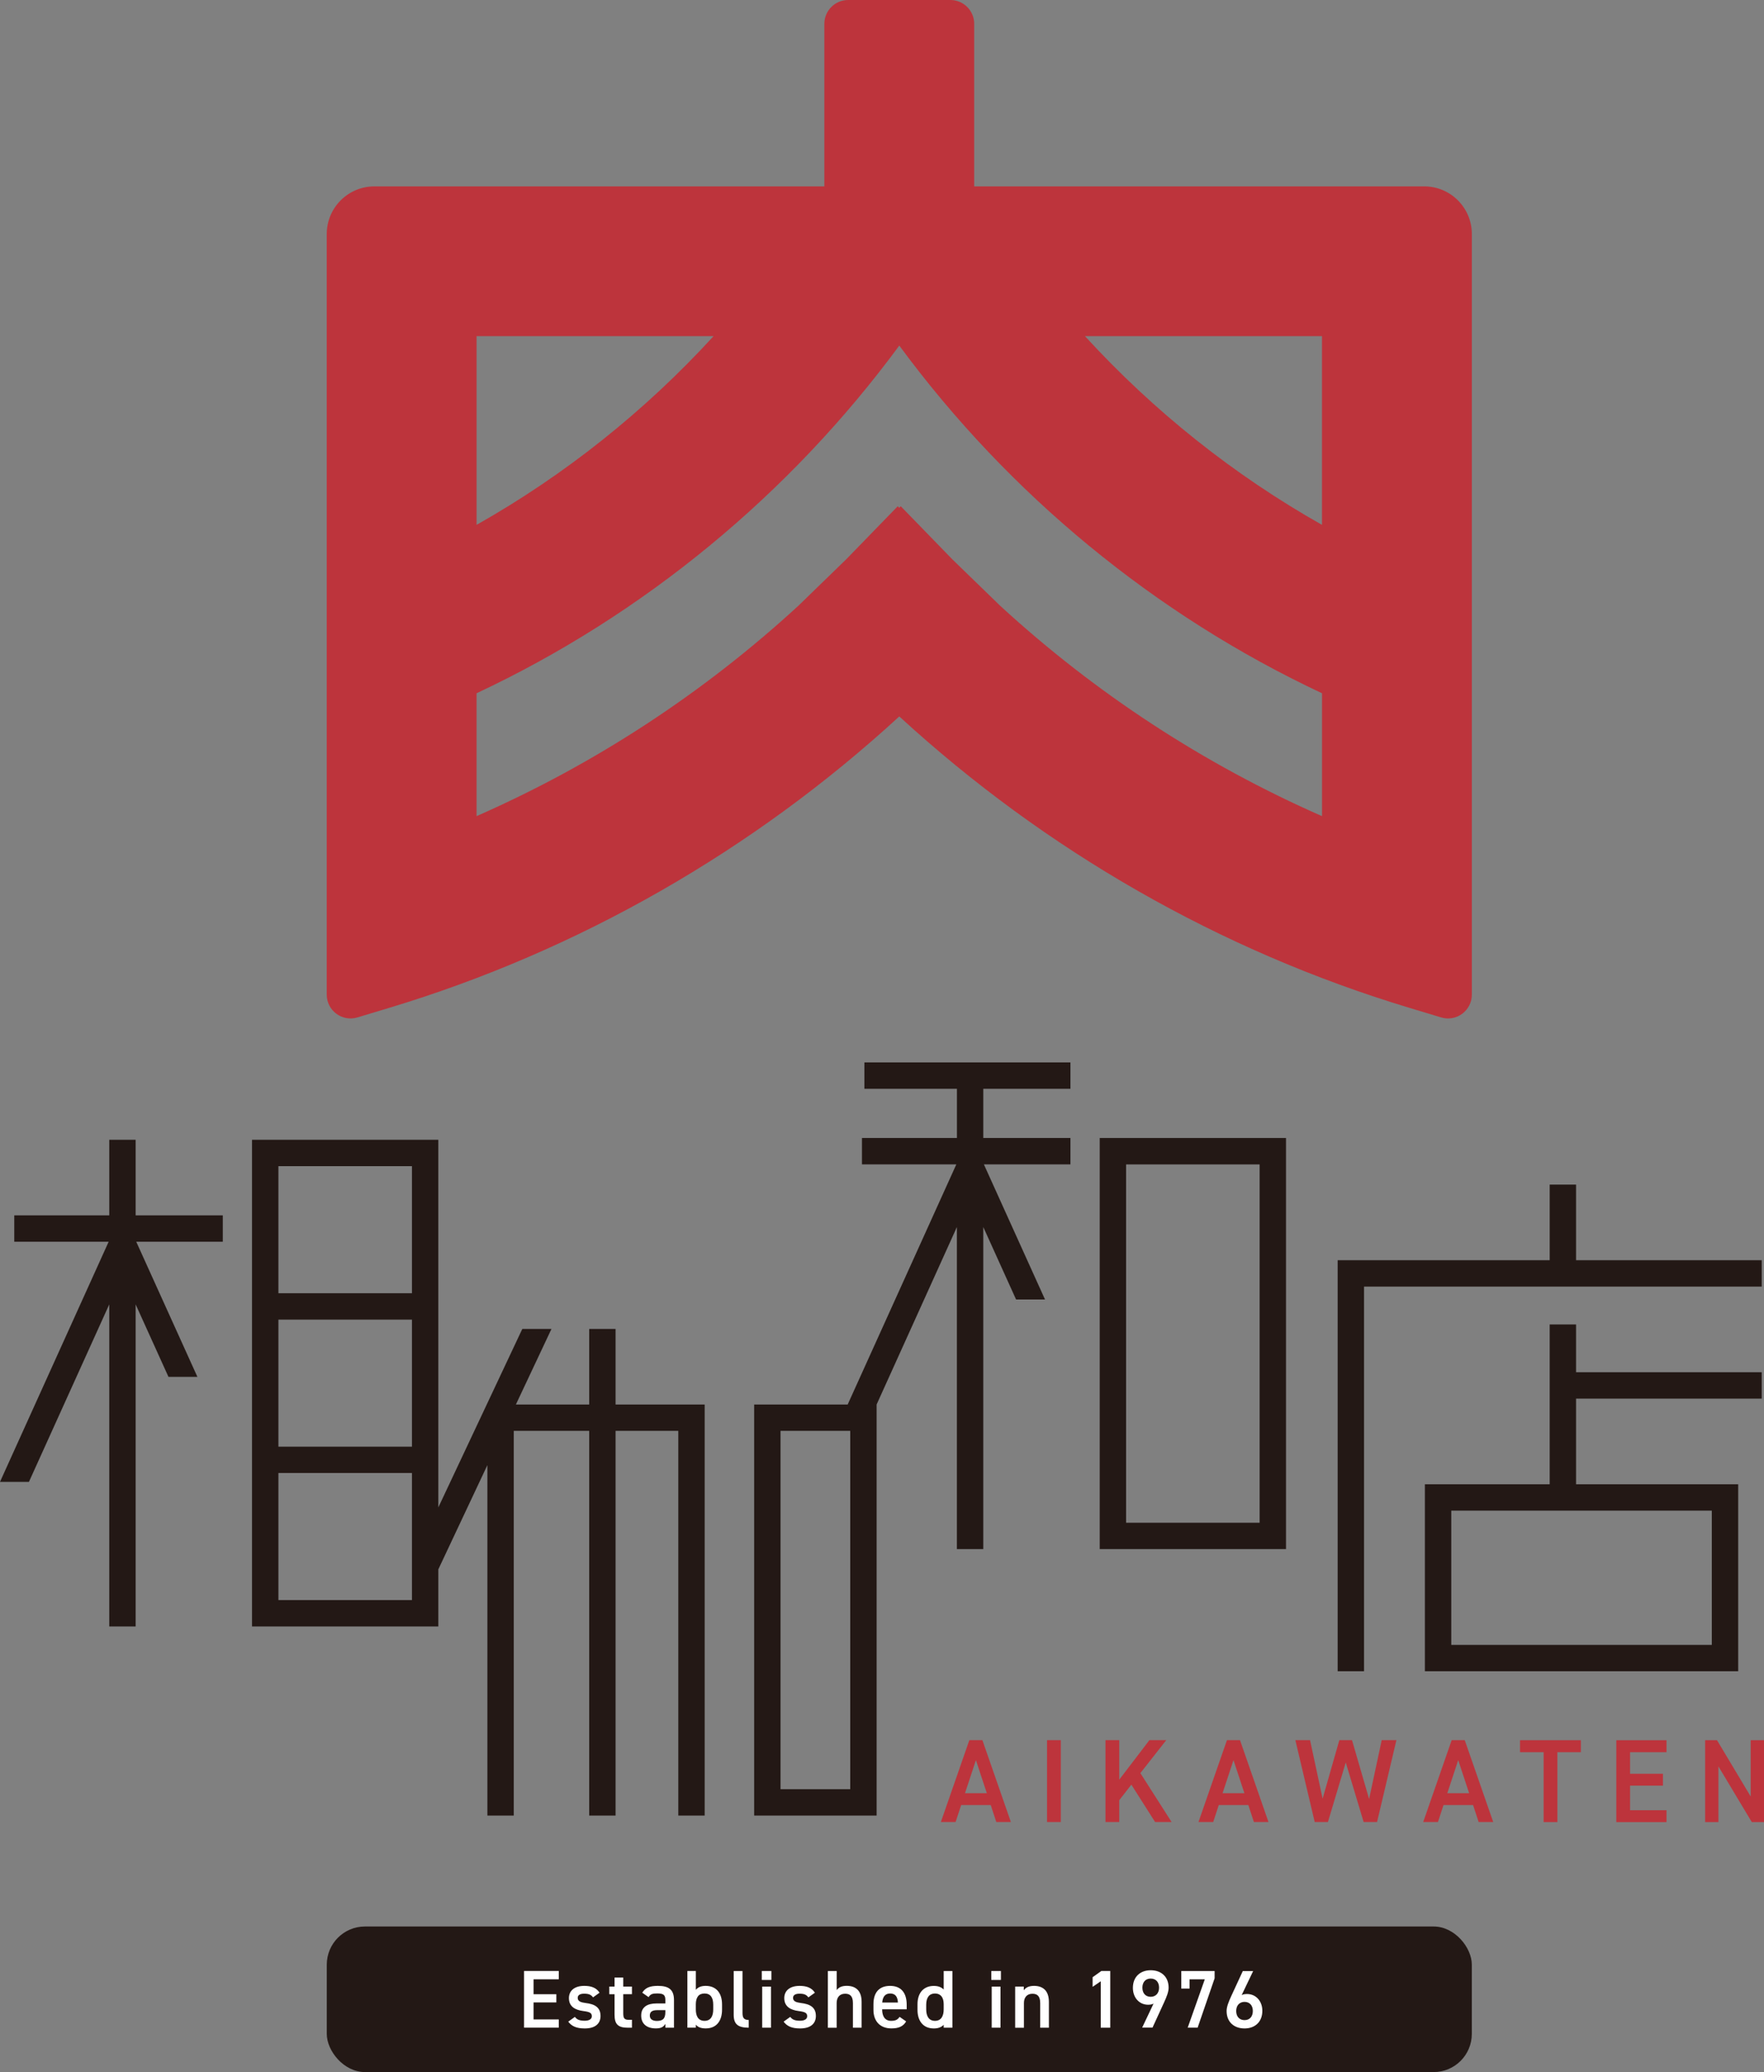 <?xml version="1.0" encoding="UTF-8"?><svg id="_レイヤー_2" xmlns="http://www.w3.org/2000/svg" viewBox="0 0 462.08 542.86"><rect x="0" y="0" width="462.08" height="542.86" fill="#808080" stroke="none"/><defs><style>.cls-1{fill:#bd343c;}.cls-1,.cls-2,.cls-3{stroke-width:0px;}.cls-2{fill:#fff;}.cls-3{fill:#231815;}</style></defs><g id="_レイヤー_1-2"><path class="cls-1" d="M246.46,477.36l7.46-21.45h3.42l7.46,21.45h-3.82l-1.46-4.45h-7.74l-1.46,4.45h-3.86ZM252.78,469.81h5.72l-2.86-8.67-2.86,8.67Z"/><path class="cls-1" d="M277.88,477.36h-3.61v-21.45h3.61v21.45Z"/><path class="cls-1" d="M302.58,477.36l-6.22-9.79-3.17,4.07v5.72h-3.61v-21.45h3.61v10.35l7.9-10.35h4.41l-6.78,8.64,8.18,12.81h-4.32Z"/><path class="cls-1" d="M313.94,477.36l7.46-21.45h3.42l7.46,21.45h-3.82l-1.46-4.45h-7.74l-1.46,4.45h-3.86ZM320.25,469.81h5.72l-2.86-8.67-2.86,8.67Z"/><path class="cls-1" d="M347.87,477.36h-3.48l-5.07-21.45h3.85l3.29,15.33,4.38-15.33h3.32l4.48,15.42,3.3-15.42h3.85l-5.07,21.45h-3.51l-4.69-15.6-4.67,15.6Z"/><path class="cls-1" d="M372.81,477.36l7.46-21.45h3.42l7.46,21.45h-3.82l-1.46-4.45h-7.74l-1.46,4.45h-3.85ZM379.12,469.81h5.72l-2.86-8.67-2.86,8.67Z"/><path class="cls-1" d="M414.11,455.92v3.14h-6.15v18.31h-3.61v-18.31h-6.18v-3.14h15.95Z"/><path class="cls-1" d="M436.54,455.92v3.14h-9.54v5.66h8.61v3.11h-8.61v6.44h9.54v3.11h-13.15v-21.45h13.15Z"/><path class="cls-1" d="M462.08,455.92v21.45h-3.2l-8.74-14.58v14.58h-3.48v-21.45h3.11l8.83,14.76v-14.76h3.48Z"/><path class="cls-3" d="M226.45,285.26h24.22v12.89h-24.88v6.91h24.72l-28.46,62.91h-24.5v107.7h32.08v-107.7l21.03-46.5v84.38h6.91v-84.38l8.59,18.99h7.58l-16.01-35.4h22.67v-6.91h-22.83v-12.89h22.83v-6.91h-53.97v6.91ZM222.72,468.76h-18.26v-93.88h18.26v93.88Z"/><path class="cls-3" d="M288.07,405.85h48.8v-107.7h-48.8v107.7ZM294.98,305.07h34.98v93.88h-34.98v-93.88Z"/><polygon class="cls-3" points="35.53 298.62 28.62 298.62 28.62 318.42 3.74 318.42 3.74 325.33 28.46 325.33 0 388.24 7.58 388.24 28.62 341.74 28.62 426.12 35.53 426.12 35.53 341.74 44.13 360.73 51.71 360.73 35.69 325.33 58.36 325.33 58.36 318.42 35.53 318.42 35.53 298.62"/><path class="cls-3" d="M161.25,348.17h-6.91v19.8h-19.2l9.32-19.8h-7.64l-22,46.76v-96.31h-48.8v127.5h48.8v-14.96l12.85-27.31v91.82h6.91v-100.79h19.76v100.79h6.91v-100.79h16.43v100.79h6.91v-107.7h-23.34v-19.8ZM107.91,419.21h-34.98v-33.29h34.98v33.29ZM107.91,379.02h-34.98v-33.29h34.98v33.29ZM107.91,338.82h-34.98v-33.29h34.98v33.29Z"/><path class="cls-3" d="M412.85,347h-6.91v41.87h-32.69v48.99h82.07v-48.99h-42.47v-22.44h48.63v-6.91h-48.63v-12.52ZM448.41,430.95h-68.25v-35.17h68.25v35.17Z"/><polygon class="cls-3" points="412.85 330.17 412.85 310.36 405.94 310.36 405.94 330.17 350.4 330.17 350.4 437.86 357.31 437.86 357.31 337.08 461.48 337.08 461.48 330.17 412.85 330.17"/><rect class="cls-3" x="85.6" y="504.73" width="299.94" height="38.14" rx="10" ry="10"/><path class="cls-2" d="M146.37,516.39v2.17h-6.6v3.91h5.96v2.15h-5.96v4.46h6.6v2.15h-9.1v-14.85h9.1Z"/><path class="cls-2" d="M155.35,523.3c-.52-.67-1.05-.97-2.34-.97-.97,0-1.68.32-1.68,1.1,0,.9.8,1.18,2.04,1.34,2.39.28,3.94,1.12,3.94,3.4,0,1.98-1.36,3.27-4.13,3.27-2.2,0-3.44-.6-4.33-1.78l1.75-1.25c.49.67,1.14,1.01,2.56,1.01,1.18,0,1.87-.43,1.87-1.18,0-.88-.56-1.14-2.24-1.36-2.04-.26-3.76-1.12-3.76-3.38,0-1.91,1.4-3.21,4.02-3.21,1.76,0,3.16.45,4,1.79l-1.7,1.22Z"/><path class="cls-2" d="M159.6,520.48h1.38v-2.37h2.28v2.37h2.28v1.98h-2.28v4.93c0,1.25.19,1.79,1.4,1.79h.88v2.07h-1.05c-2.58,0-3.51-.88-3.51-3.42v-5.36h-1.38v-1.98Z"/><path class="cls-2" d="M171.96,524.89h2.33v-.9c0-1.35-.52-1.72-2.13-1.72-1.17,0-1.75.13-2.26.97l-1.66-1.16c.77-1.27,1.94-1.79,4.07-1.79,2.75,0,4.24.86,4.24,3.72v7.23h-2.26v-.99c-.52.84-1.18,1.18-2.5,1.18-2.37,0-3.83-1.2-3.83-3.36,0-2.3,1.7-3.18,4-3.18ZM174.29,526.65h-2.15c-1.35,0-1.92.47-1.92,1.42s.73,1.4,1.83,1.4c1.4,0,2.24-.43,2.24-2.3v-.52Z"/><path class="cls-2" d="M182.28,521.32c.58-.71,1.44-1.03,2.58-1.03,2.62,0,4.28,1.72,4.28,4.88v1.36c0,2.86-1.4,4.9-4.28,4.9-1.21,0-2.04-.32-2.58-.97v.77h-2.22v-14.85h2.22v4.93ZM186.83,526.46v-1.25c0-1.87-.73-2.93-2.28-2.93s-2.26,1.03-2.28,2.8v1.38c0,1.68.6,2.99,2.28,2.99s2.28-1.31,2.28-2.99Z"/><path class="cls-2" d="M192.2,516.39h2.3v10.93c0,1.16.22,1.9,1.63,1.9v2.02c-2.8,0-3.94-.9-3.94-3.38v-11.47Z"/><path class="cls-2" d="M199.55,516.39h2.52v2.34h-2.52v-2.34ZM199.66,520.48h2.3v10.76h-2.3v-10.76Z"/><path class="cls-2" d="M211.76,523.3c-.52-.67-1.05-.97-2.34-.97-.97,0-1.68.32-1.68,1.1,0,.9.8,1.18,2.04,1.34,2.39.28,3.94,1.12,3.94,3.4,0,1.98-1.36,3.27-4.13,3.27-2.2,0-3.44-.6-4.32-1.78l1.74-1.25c.49.67,1.14,1.01,2.56,1.01,1.18,0,1.87-.43,1.87-1.18,0-.88-.56-1.14-2.24-1.36-2.04-.26-3.76-1.12-3.76-3.38,0-1.91,1.4-3.21,4.02-3.21,1.76,0,3.16.45,4,1.79l-1.7,1.22Z"/><path class="cls-2" d="M216.87,516.39h2.3v5.01c.45-.64,1.22-1.12,2.62-1.12,2.22,0,3.91,1.12,3.91,4.22v6.74h-2.28v-6.47c0-1.9-.86-2.43-2.04-2.43-1.42,0-2.22.97-2.22,2.41v6.5h-2.3v-14.85Z"/><path class="cls-2" d="M237.36,529.6c-.76,1.31-1.96,1.83-3.85,1.83-3.08,0-4.71-2-4.71-4.86v-1.46c0-3.16,1.55-4.82,4.37-4.82s4.34,1.76,4.34,4.95v1.18h-6.43v.04c0,1.68.65,2.99,2.35,2.99,1.27,0,1.78-.39,2.22-1.05l1.72,1.2ZM231.1,524.65h4.11c-.08-1.57-.73-2.37-2.04-2.37s-1.96.9-2.07,2.37Z"/><path class="cls-2" d="M247.2,516.39h2.28v14.85h-2.28v-.75c-.58.6-1.4.95-2.58.95-2.86,0-4.28-2.04-4.28-4.86v-1.46c0-3.1,1.68-4.82,4.28-4.82,1.12,0,1.98.32,2.58.95v-4.84ZM247.2,526.46v-1.38c0-1.77-.8-2.8-2.28-2.8s-2.3,1.05-2.3,2.93v1.25c0,1.68.65,2.99,2.3,2.99s2.28-1.31,2.28-2.99Z"/><path class="cls-2" d="M259.67,516.39h2.52v2.34h-2.52v-2.34ZM259.78,520.48h2.3v10.76h-2.3v-10.76Z"/><path class="cls-2" d="M265.92,520.48h2.26v.97c.47-.65,1.25-1.16,2.67-1.16,2.22,0,3.91,1.12,3.91,4.22v6.74h-2.28v-6.47c0-1.9-.86-2.43-2.04-2.43-1.42,0-2.22.97-2.22,2.41v6.5h-2.3v-10.76Z"/><path class="cls-2" d="M290.83,531.24h-2.49v-12.16l-2.13,1.46v-2.52l2.28-1.63h2.34v14.85Z"/><path class="cls-2" d="M302.18,524.93c-.43.24-.95.3-1.42.3-2.33,0-4-1.87-4-4.41,0-2.99,2.02-4.63,4.67-4.63s4.69,1.61,4.69,4.58c0,1.1-.54,2.43-1.21,3.89l-3.01,6.56h-2.71l2.99-6.3ZM301.42,518.37c-1.35,0-2.17.95-2.17,2.39s.82,2.39,2.17,2.39,2.2-.97,2.2-2.39-.8-2.39-2.2-2.39Z"/><path class="cls-2" d="M309.44,520.99v-4.6h8.73v1.91l-4.45,12.93h-2.6l4.48-12.67h-4v2.43h-2.15Z"/><path class="cls-2" d="M325.25,522.7c.43-.22.94-.28,1.42-.28,2.33,0,4,1.87,4,4.39,0,2.99-2,4.63-4.67,4.63s-4.69-1.61-4.69-4.58c0-1.1.54-2.43,1.21-3.89l3.03-6.56h2.71l-3.01,6.3ZM326.01,529.26c1.36,0,2.17-.95,2.17-2.39s-.82-2.39-2.17-2.39-2.19.97-2.19,2.39.82,2.39,2.19,2.39Z"/><path class="cls-1" d="M373.06,48.83h-117.87V6.24c0-3.44-2.79-6.24-6.24-6.24h-26.77c-3.44,0-6.24,2.79-6.24,6.24v42.59h-117.86c-6.9,0-12.49,5.59-12.49,12.49v199.27c0,4.18,4.03,7.18,8.04,5.97l8.32-2.51c49.55-14.95,95.37-41.2,133.62-76.35,38.26,35.15,84.07,61.41,133.62,76.35l8.32,2.51c4,1.21,8.04-1.79,8.04-5.97V61.31c0-6.89-5.59-12.48-12.48-12.48ZM124.84,88.07h62.08c-17.95,19.62-38.95,36.37-62.08,49.44v-49.44ZM346.29,213.82c-30.82-13.54-59.37-32.19-84.3-55.12l-12.57-12.2-13.46-13.86-.4.39-.4-.39-13.44,13.84-12.58,12.22c-24.93,22.93-53.47,41.58-84.3,55.12v-32.19c43.76-20.53,82.02-52.11,110.73-91.09,28.7,38.98,66.97,70.55,110.73,91.09v32.2ZM346.29,137.51c-23.13-13.07-44.12-29.82-62.08-49.44h62.08v49.44Z"/></g></svg>